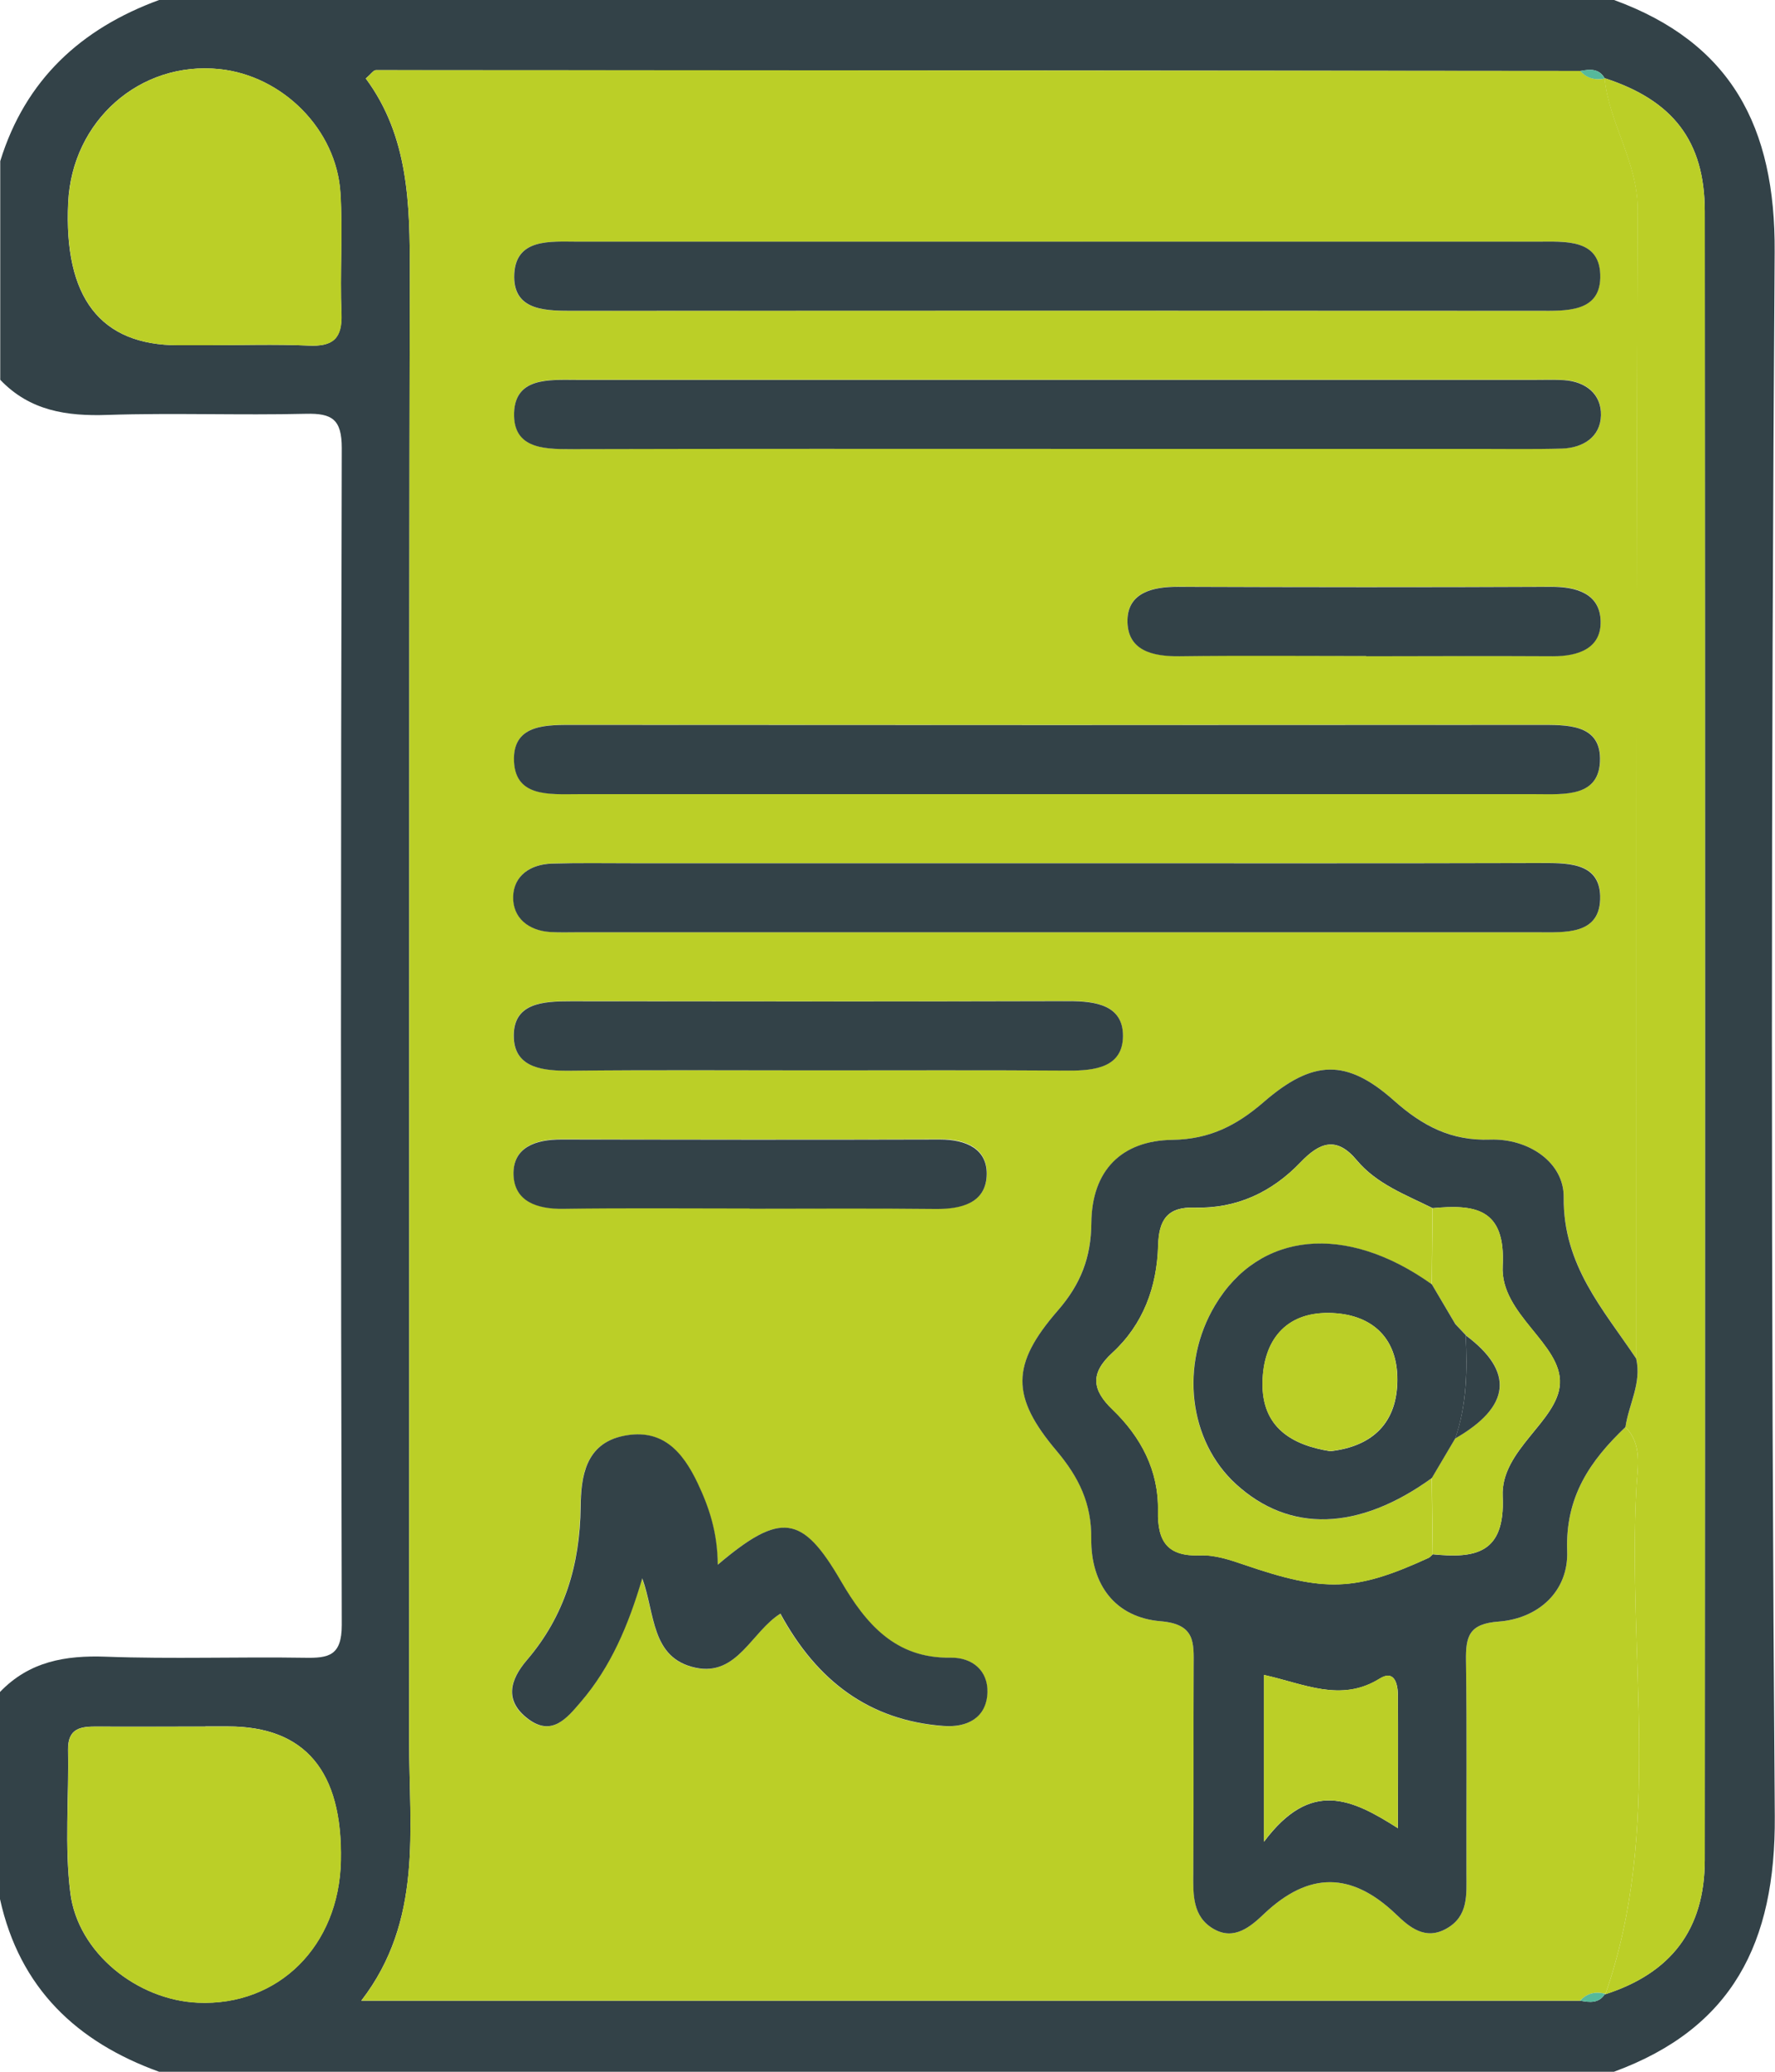 <svg width="66" height="77" viewBox="0 0 66 77" fill="none" xmlns="http://www.w3.org/2000/svg">
<path d="M60.02 77H5.916C2.851 75.892 0.731 73.894 0 70.582V62.884C1.09 61.75 2.428 61.518 3.945 61.574C6.403 61.664 8.865 61.574 11.323 61.613C12.22 61.63 12.708 61.544 12.708 60.393C12.669 45.813 12.669 31.234 12.708 16.654C12.708 15.58 12.344 15.357 11.378 15.379C8.921 15.439 6.459 15.34 4.001 15.421C2.479 15.473 1.111 15.271 0.009 14.116V5.988C0.945 2.955 3.022 1.061 5.916 0H60.016C64.359 1.585 66.021 4.704 65.987 9.365C65.855 28.742 65.846 48.124 65.992 67.502C66.026 72.215 64.41 75.385 60.012 77H60.02ZM59.674 2.921C59.46 2.534 59.114 2.573 58.764 2.638C43.833 2.625 28.907 2.612 13.977 2.607C13.887 2.607 13.793 2.754 13.601 2.917C15.195 5.069 15.242 7.582 15.238 10.164C15.2 28.339 15.225 46.518 15.212 64.693C15.212 67.983 15.738 71.373 13.434 74.358H58.755C59.105 74.423 59.452 74.47 59.682 74.1V74.122C62.132 73.336 63.388 71.712 63.388 69.126C63.401 48.704 63.401 28.278 63.388 7.857C63.388 5.236 62.196 3.724 59.661 2.904L59.67 2.925L59.674 2.921ZM7.681 12.831C8.946 12.831 10.211 12.788 11.472 12.844C12.37 12.887 12.733 12.591 12.695 11.641C12.631 10.151 12.75 8.651 12.656 7.165C12.511 4.807 10.502 2.814 8.164 2.569C5.206 2.26 2.68 4.485 2.535 7.526C2.367 11.063 3.73 12.831 6.625 12.831C6.976 12.831 7.326 12.831 7.677 12.831H7.681ZM7.638 64.169C6.305 64.169 4.971 64.177 3.633 64.169C3.026 64.165 2.518 64.207 2.53 65.037C2.565 66.811 2.394 68.611 2.616 70.359C2.898 72.584 5.104 74.332 7.356 74.431C10.352 74.564 12.609 72.322 12.673 69.152C12.739 65.827 11.341 64.165 8.48 64.165C8.198 64.165 7.92 64.165 7.638 64.165V64.169Z" fill="#334248"/>
<path d="M58.755 74.358H13.435C15.738 71.373 15.208 67.983 15.213 64.693C15.226 46.518 15.2 28.339 15.238 10.164C15.243 7.582 15.196 5.065 13.601 2.917C13.794 2.754 13.883 2.607 13.977 2.607C28.908 2.607 43.834 2.625 58.764 2.638C59.012 2.917 59.324 2.986 59.674 2.921L59.666 2.904C59.833 4.601 60.905 6.018 60.897 7.814C60.833 22.045 60.854 36.277 60.846 50.504C59.619 48.661 58.123 47.038 58.144 44.495C58.157 43.21 56.849 42.308 55.408 42.355C53.968 42.403 52.9 41.849 51.831 40.903C50.074 39.344 48.818 39.374 46.984 40.964C45.971 41.84 44.966 42.343 43.599 42.364C41.701 42.394 40.598 43.507 40.581 45.448C40.568 46.737 40.175 47.738 39.333 48.709C37.589 50.715 37.585 51.913 39.299 53.937C40.123 54.907 40.594 55.883 40.577 57.184C40.559 58.898 41.47 60.114 43.154 60.255C44.453 60.363 44.389 61.05 44.385 61.939C44.372 64.5 44.394 67.064 44.372 69.624C44.368 70.428 44.342 71.244 45.133 71.695C45.898 72.133 46.514 71.592 47.005 71.128C48.668 69.551 50.258 69.569 51.908 71.145C52.404 71.618 52.989 72.124 53.78 71.682C54.614 71.214 54.528 70.406 54.528 69.62C54.52 66.987 54.549 64.353 54.511 61.72C54.498 60.81 54.626 60.35 55.725 60.268C57.2 60.157 58.324 59.147 58.272 57.644C58.2 55.625 59.127 54.289 60.439 53.039C61.072 53.683 60.892 54.508 60.85 55.26C60.495 61.548 61.854 67.949 59.691 74.122V74.1C59.328 74.014 59.012 74.075 58.755 74.358ZM39.427 8.982C33.456 8.982 27.48 8.982 21.509 8.982C20.457 8.982 19.111 8.832 19.115 10.301C19.119 11.581 20.355 11.555 21.376 11.551C33.323 11.538 45.266 11.543 57.212 11.551C58.221 11.551 59.469 11.607 59.499 10.331C59.533 8.853 58.195 8.978 57.131 8.982C51.228 8.987 45.325 8.982 39.422 8.982H39.427ZM39.324 16.68C44.526 16.68 49.724 16.68 54.925 16.68C55.981 16.68 57.033 16.697 58.089 16.667C58.875 16.646 59.516 16.229 59.533 15.43C59.55 14.644 58.969 14.176 58.161 14.124C57.811 14.103 57.46 14.116 57.105 14.116C45.231 14.116 33.353 14.116 21.479 14.116C20.423 14.116 19.077 13.987 19.119 15.469C19.154 16.74 20.393 16.693 21.41 16.689C27.382 16.676 33.357 16.68 39.328 16.68H39.324ZM39.2 29.511C45.172 29.511 51.147 29.511 57.118 29.511C58.17 29.511 59.516 29.645 59.499 28.175C59.482 26.895 58.242 26.938 57.225 26.938C45.278 26.947 33.336 26.947 21.389 26.938C20.38 26.938 19.132 26.887 19.115 28.171C19.094 29.64 20.432 29.511 21.496 29.511C27.399 29.507 33.302 29.511 39.205 29.511H39.2ZM39.499 32.08C34.161 32.08 28.818 32.08 23.479 32.08C22.496 32.08 21.513 32.063 20.53 32.093C19.744 32.114 19.102 32.531 19.085 33.326C19.068 34.108 19.649 34.58 20.457 34.636C20.808 34.662 21.158 34.645 21.513 34.645C33.387 34.645 45.266 34.645 57.14 34.645C58.195 34.645 59.538 34.769 59.503 33.291C59.473 32.016 58.23 32.067 57.212 32.072C51.309 32.084 45.407 32.08 39.504 32.08H39.499ZM26.681 58.159C26.672 56.961 26.364 56.033 25.933 55.126C25.369 53.945 24.612 53.082 23.18 53.37C21.752 53.657 21.599 54.899 21.581 56.016C21.556 58.168 20.983 60.066 19.585 61.703C18.948 62.446 18.735 63.228 19.641 63.898C20.521 64.551 21.077 63.855 21.581 63.267C22.701 61.965 23.355 60.406 23.872 58.666C24.36 59.98 24.197 61.626 25.852 61.987C27.403 62.322 27.933 60.651 29.01 59.976C30.374 62.485 32.319 63.945 35.071 64.152C35.943 64.216 36.678 63.851 36.708 62.906C36.734 62.107 36.161 61.596 35.336 61.613C33.285 61.647 32.186 60.359 31.254 58.756C29.827 56.299 29.032 56.17 26.677 58.163L26.681 58.159ZM30.258 39.778C33.413 39.778 36.572 39.765 39.726 39.787C40.705 39.791 41.748 39.666 41.752 38.507C41.761 37.355 40.743 37.201 39.747 37.205C33.575 37.226 27.403 37.218 21.231 37.209C20.197 37.209 19.038 37.256 19.102 38.588C19.158 39.709 20.231 39.799 21.21 39.791C24.227 39.761 27.241 39.778 30.258 39.778ZM50.801 24.378C53.113 24.378 55.426 24.369 57.738 24.382C58.678 24.387 59.546 24.095 59.516 23.064C59.486 22.063 58.627 21.796 57.674 21.801C53.049 21.826 48.424 21.822 43.804 21.801C42.876 21.801 41.953 22.011 41.923 23.016C41.889 24.172 42.85 24.395 43.868 24.382C46.18 24.348 48.493 24.374 50.805 24.374L50.801 24.378ZM27.869 44.911C30.181 44.911 32.494 44.894 34.806 44.92C35.734 44.928 36.636 44.709 36.691 43.7C36.747 42.69 35.926 42.334 34.956 42.338C30.263 42.355 25.569 42.351 20.876 42.338C19.936 42.338 19.064 42.622 19.098 43.653C19.132 44.654 19.987 44.933 20.94 44.916C23.253 44.881 25.565 44.903 27.878 44.903L27.869 44.911Z" fill="#BBCF27"/>
<path d="M59.691 74.122C61.854 67.949 60.495 61.548 60.849 55.26C60.892 54.512 61.072 53.683 60.439 53.039C60.567 52.193 61.046 51.406 60.841 50.504C60.849 36.273 60.828 22.041 60.892 7.814C60.901 6.018 59.828 4.601 59.661 2.904C62.196 3.724 63.388 5.236 63.388 7.857C63.401 28.278 63.401 48.704 63.388 69.126C63.388 71.712 62.132 73.336 59.687 74.122H59.691Z" fill="#BBCF27"/>
<path d="M7.681 12.831C7.331 12.831 6.98 12.831 6.63 12.831C3.735 12.831 2.371 11.063 2.539 7.526C2.685 4.485 5.206 2.26 8.169 2.569C10.507 2.814 12.511 4.807 12.661 7.165C12.755 8.651 12.635 10.151 12.699 11.641C12.742 12.591 12.379 12.887 11.477 12.844C10.216 12.788 8.951 12.831 7.686 12.831H7.681Z" fill="#BBCF27"/>
<path d="M7.643 64.169C7.925 64.169 8.203 64.169 8.485 64.169C11.348 64.169 12.746 65.831 12.678 69.156C12.614 72.326 10.357 74.569 7.36 74.436C5.104 74.337 2.902 72.588 2.62 70.363C2.398 68.615 2.569 66.815 2.535 65.041C2.518 64.207 3.031 64.169 3.638 64.173C4.971 64.186 6.305 64.173 7.643 64.173V64.169Z" fill="#BBCF27"/>
<path d="M59.67 2.921C59.32 2.985 59.008 2.921 58.76 2.638C59.11 2.569 59.456 2.534 59.67 2.921Z" fill="#56B99B"/>
<path d="M58.755 74.358C59.011 74.075 59.328 74.014 59.682 74.1C59.452 74.47 59.105 74.423 58.755 74.358Z" fill="#56B99B"/>
<path d="M60.84 50.504C61.046 51.402 60.563 52.193 60.439 53.039C59.127 54.289 58.199 55.625 58.272 57.644C58.327 59.147 57.199 60.157 55.724 60.268C54.626 60.35 54.497 60.81 54.51 61.72C54.549 64.353 54.519 66.987 54.527 69.62C54.527 70.406 54.613 71.218 53.779 71.682C52.989 72.124 52.403 71.622 51.907 71.145C50.257 69.569 48.672 69.551 47.005 71.128C46.513 71.596 45.898 72.133 45.132 71.695C44.342 71.244 44.363 70.428 44.371 69.624C44.389 67.064 44.371 64.5 44.384 61.939C44.389 61.05 44.453 60.363 43.153 60.255C41.469 60.114 40.559 58.898 40.576 57.184C40.589 55.883 40.119 54.912 39.298 53.937C37.58 51.909 37.588 50.715 39.332 48.709C40.178 47.738 40.572 46.737 40.58 45.448C40.597 43.502 41.7 42.39 43.598 42.364C44.966 42.343 45.97 41.84 46.983 40.964C48.817 39.374 50.074 39.344 51.83 40.903C52.899 41.853 53.967 42.407 55.408 42.355C56.848 42.308 58.156 43.21 58.143 44.495C58.118 47.038 59.614 48.661 60.845 50.504H60.84ZM53.275 57.768C54.844 57.923 55.972 57.755 55.874 55.616C55.792 53.889 57.925 52.824 58.002 51.432C58.084 49.946 55.775 48.855 55.874 47.051C55.989 44.894 54.827 44.761 53.271 44.903C52.27 44.404 51.189 44.009 50.445 43.116C49.693 42.218 49.069 42.459 48.364 43.193C47.295 44.31 45.979 44.928 44.419 44.881C43.414 44.851 43.089 45.328 43.064 46.294C43.021 47.832 42.508 49.228 41.358 50.281C40.533 51.037 40.597 51.651 41.371 52.39C42.422 53.4 43.089 54.654 43.059 56.153C43.034 57.313 43.431 57.854 44.632 57.807C45.171 57.785 45.739 57.974 46.265 58.155C49.257 59.182 50.39 59.151 53.117 57.901C53.177 57.871 53.224 57.811 53.279 57.764L53.275 57.768ZM46.996 68.456C48.736 66.123 50.262 66.854 51.98 67.949C51.98 66.106 51.988 64.573 51.98 63.039C51.98 62.597 51.86 62.042 51.3 62.39C49.855 63.288 48.483 62.575 47 62.253V68.46L46.996 68.456Z" fill="#334248"/>
<path d="M39.426 8.982C45.329 8.982 51.232 8.982 57.135 8.982C58.199 8.982 59.537 8.853 59.503 10.331C59.473 11.611 58.225 11.555 57.216 11.551C45.27 11.543 33.327 11.543 21.38 11.551C20.359 11.551 19.128 11.581 19.119 10.301C19.115 8.832 20.461 8.982 21.513 8.982C27.484 8.982 33.459 8.982 39.431 8.982H39.426Z" fill="#334248"/>
<path d="M39.324 16.684C33.353 16.684 27.377 16.676 21.406 16.693C20.389 16.693 19.149 16.745 19.115 15.473C19.077 13.995 20.419 14.12 21.474 14.12C33.349 14.12 45.227 14.12 57.101 14.12C57.452 14.12 57.806 14.107 58.157 14.129C58.965 14.184 59.546 14.648 59.529 15.434C59.512 16.233 58.871 16.646 58.084 16.672C57.033 16.702 55.977 16.684 54.921 16.684C49.719 16.684 44.522 16.684 39.32 16.684H39.324Z" fill="#334248"/>
<path d="M39.2 29.516C33.297 29.516 27.394 29.516 21.491 29.516C20.427 29.516 19.093 29.649 19.11 28.175C19.128 26.891 20.376 26.942 21.384 26.942C33.331 26.951 45.274 26.951 57.221 26.942C58.238 26.942 59.477 26.899 59.494 28.18C59.511 29.649 58.169 29.516 57.114 29.516C51.142 29.516 45.167 29.516 39.196 29.516H39.2Z" fill="#334248"/>
<path d="M39.499 32.084C45.402 32.084 51.305 32.093 57.208 32.076C58.221 32.076 59.464 32.02 59.499 33.296C59.537 34.769 58.195 34.649 57.135 34.649C45.261 34.649 33.382 34.649 21.508 34.649C21.158 34.649 20.803 34.662 20.453 34.64C19.645 34.584 19.063 34.112 19.08 33.33C19.098 32.535 19.739 32.119 20.525 32.097C21.508 32.067 22.491 32.084 23.474 32.084C28.813 32.084 34.156 32.084 39.495 32.084H39.499Z" fill="#334248"/>
<path d="M26.684 58.159C29.035 56.166 29.835 56.299 31.262 58.752C32.194 60.354 33.293 61.643 35.344 61.609C36.169 61.596 36.742 62.107 36.716 62.902C36.686 63.851 35.951 64.216 35.079 64.147C32.327 63.941 30.382 62.481 29.018 59.972C27.941 60.646 27.411 62.317 25.86 61.982C24.201 61.626 24.363 59.976 23.881 58.662C23.368 60.406 22.709 61.961 21.59 63.262C21.085 63.851 20.529 64.547 19.649 63.894C18.743 63.219 18.956 62.442 19.593 61.699C20.991 60.066 21.564 58.163 21.59 56.011C21.602 54.894 21.761 53.653 23.188 53.365C24.62 53.077 25.377 53.937 25.941 55.122C26.372 56.029 26.68 56.956 26.689 58.155L26.684 58.159Z" fill="#334248"/>
<path d="M30.262 39.782C27.244 39.782 24.231 39.761 21.213 39.795C20.235 39.804 19.162 39.714 19.106 38.592C19.042 37.261 20.2 37.214 21.235 37.214C27.407 37.222 33.579 37.226 39.751 37.209C40.747 37.209 41.764 37.359 41.756 38.511C41.747 39.671 40.709 39.795 39.73 39.791C36.575 39.769 33.416 39.782 30.262 39.782Z" fill="#334248"/>
<path d="M50.805 24.382C48.492 24.382 46.18 24.361 43.867 24.391C42.85 24.404 41.893 24.18 41.923 23.025C41.953 22.02 42.876 21.805 43.803 21.809C48.428 21.826 53.053 21.831 57.673 21.809C58.622 21.805 59.486 22.067 59.516 23.072C59.55 24.103 58.678 24.395 57.738 24.391C55.425 24.378 53.113 24.387 50.8 24.391L50.805 24.382Z" fill="#334248"/>
<path d="M27.873 44.916C25.561 44.916 23.248 44.894 20.936 44.928C19.983 44.941 19.128 44.662 19.094 43.666C19.06 42.635 19.931 42.347 20.872 42.351C25.565 42.36 30.258 42.364 34.952 42.351C35.922 42.351 36.742 42.703 36.687 43.713C36.631 44.718 35.734 44.941 34.802 44.933C32.489 44.907 30.177 44.924 27.865 44.924L27.873 44.916Z" fill="#334248"/>
<path d="M53.275 57.768C53.224 57.816 53.177 57.876 53.113 57.906C50.39 59.156 49.257 59.186 46.261 58.159C45.735 57.979 45.171 57.79 44.628 57.811C43.423 57.858 43.029 57.317 43.055 56.157C43.085 54.658 42.422 53.408 41.367 52.394C40.597 51.656 40.533 51.041 41.354 50.285C42.504 49.233 43.017 47.837 43.059 46.299C43.085 45.332 43.41 44.855 44.414 44.886C45.974 44.933 47.291 44.314 48.359 43.197C49.065 42.463 49.689 42.222 50.441 43.12C51.189 44.014 52.266 44.404 53.266 44.907C53.258 45.852 53.245 46.797 53.236 47.738C50.044 45.457 46.816 45.77 45.175 48.52C43.859 50.723 44.192 53.55 45.953 55.161C47.945 56.982 50.522 56.905 53.236 54.937C53.249 55.883 53.258 56.828 53.271 57.777L53.275 57.768Z" fill="#BBCF27"/>
<path d="M53.241 47.734C53.25 46.788 53.258 45.843 53.271 44.903C54.827 44.757 55.99 44.89 55.874 47.046C55.776 48.85 58.088 49.941 58.003 51.428C57.926 52.82 55.793 53.885 55.874 55.612C55.972 57.755 54.844 57.923 53.275 57.764C53.263 56.819 53.254 55.874 53.241 54.929C53.532 54.439 53.818 53.949 54.109 53.46C56.182 52.274 56.315 50.972 54.498 49.624L54.523 49.641L54.113 49.207C53.822 48.717 53.532 48.223 53.241 47.734Z" fill="#BBCF27"/>
<path d="M46.996 68.456V62.249C48.475 62.575 49.852 63.288 51.296 62.386C51.856 62.038 51.976 62.592 51.976 63.035C51.985 64.568 51.976 66.102 51.976 67.945C50.258 66.854 48.732 66.119 46.992 68.452L46.996 68.456Z" fill="#BBCF27"/>
<path d="M54.109 53.464C53.818 53.954 53.532 54.443 53.241 54.933C50.522 56.901 47.949 56.978 45.957 55.157C44.196 53.546 43.863 50.719 45.179 48.515C46.821 45.766 50.048 45.453 53.241 47.734C53.532 48.228 53.822 48.717 54.113 49.211C54.25 49.357 54.386 49.499 54.523 49.645L54.498 49.632C54.562 50.929 54.54 52.222 54.109 53.468V53.464ZM49.462 53.937C51.065 53.756 51.95 52.858 51.959 51.29C51.967 49.654 50.933 48.816 49.407 48.799C47.791 48.782 46.971 49.834 46.945 51.381C46.915 53.043 48.022 53.709 49.467 53.937H49.462Z" fill="#334248"/>
<path d="M54.108 53.464C54.54 52.218 54.566 50.925 54.497 49.628C56.31 50.977 56.177 52.278 54.108 53.464Z" fill="#334248"/>
<path d="M54.524 49.641C54.387 49.495 54.25 49.353 54.113 49.207C54.25 49.353 54.387 49.495 54.524 49.641Z" fill="#4C277B"/>
<path d="M49.463 53.932C48.018 53.705 46.911 53.039 46.941 51.376C46.971 49.83 47.787 48.777 49.403 48.795C50.929 48.812 51.963 49.649 51.955 51.286C51.946 52.854 51.062 53.752 49.459 53.932H49.463Z" fill="#BBCF27"/>
</svg>
